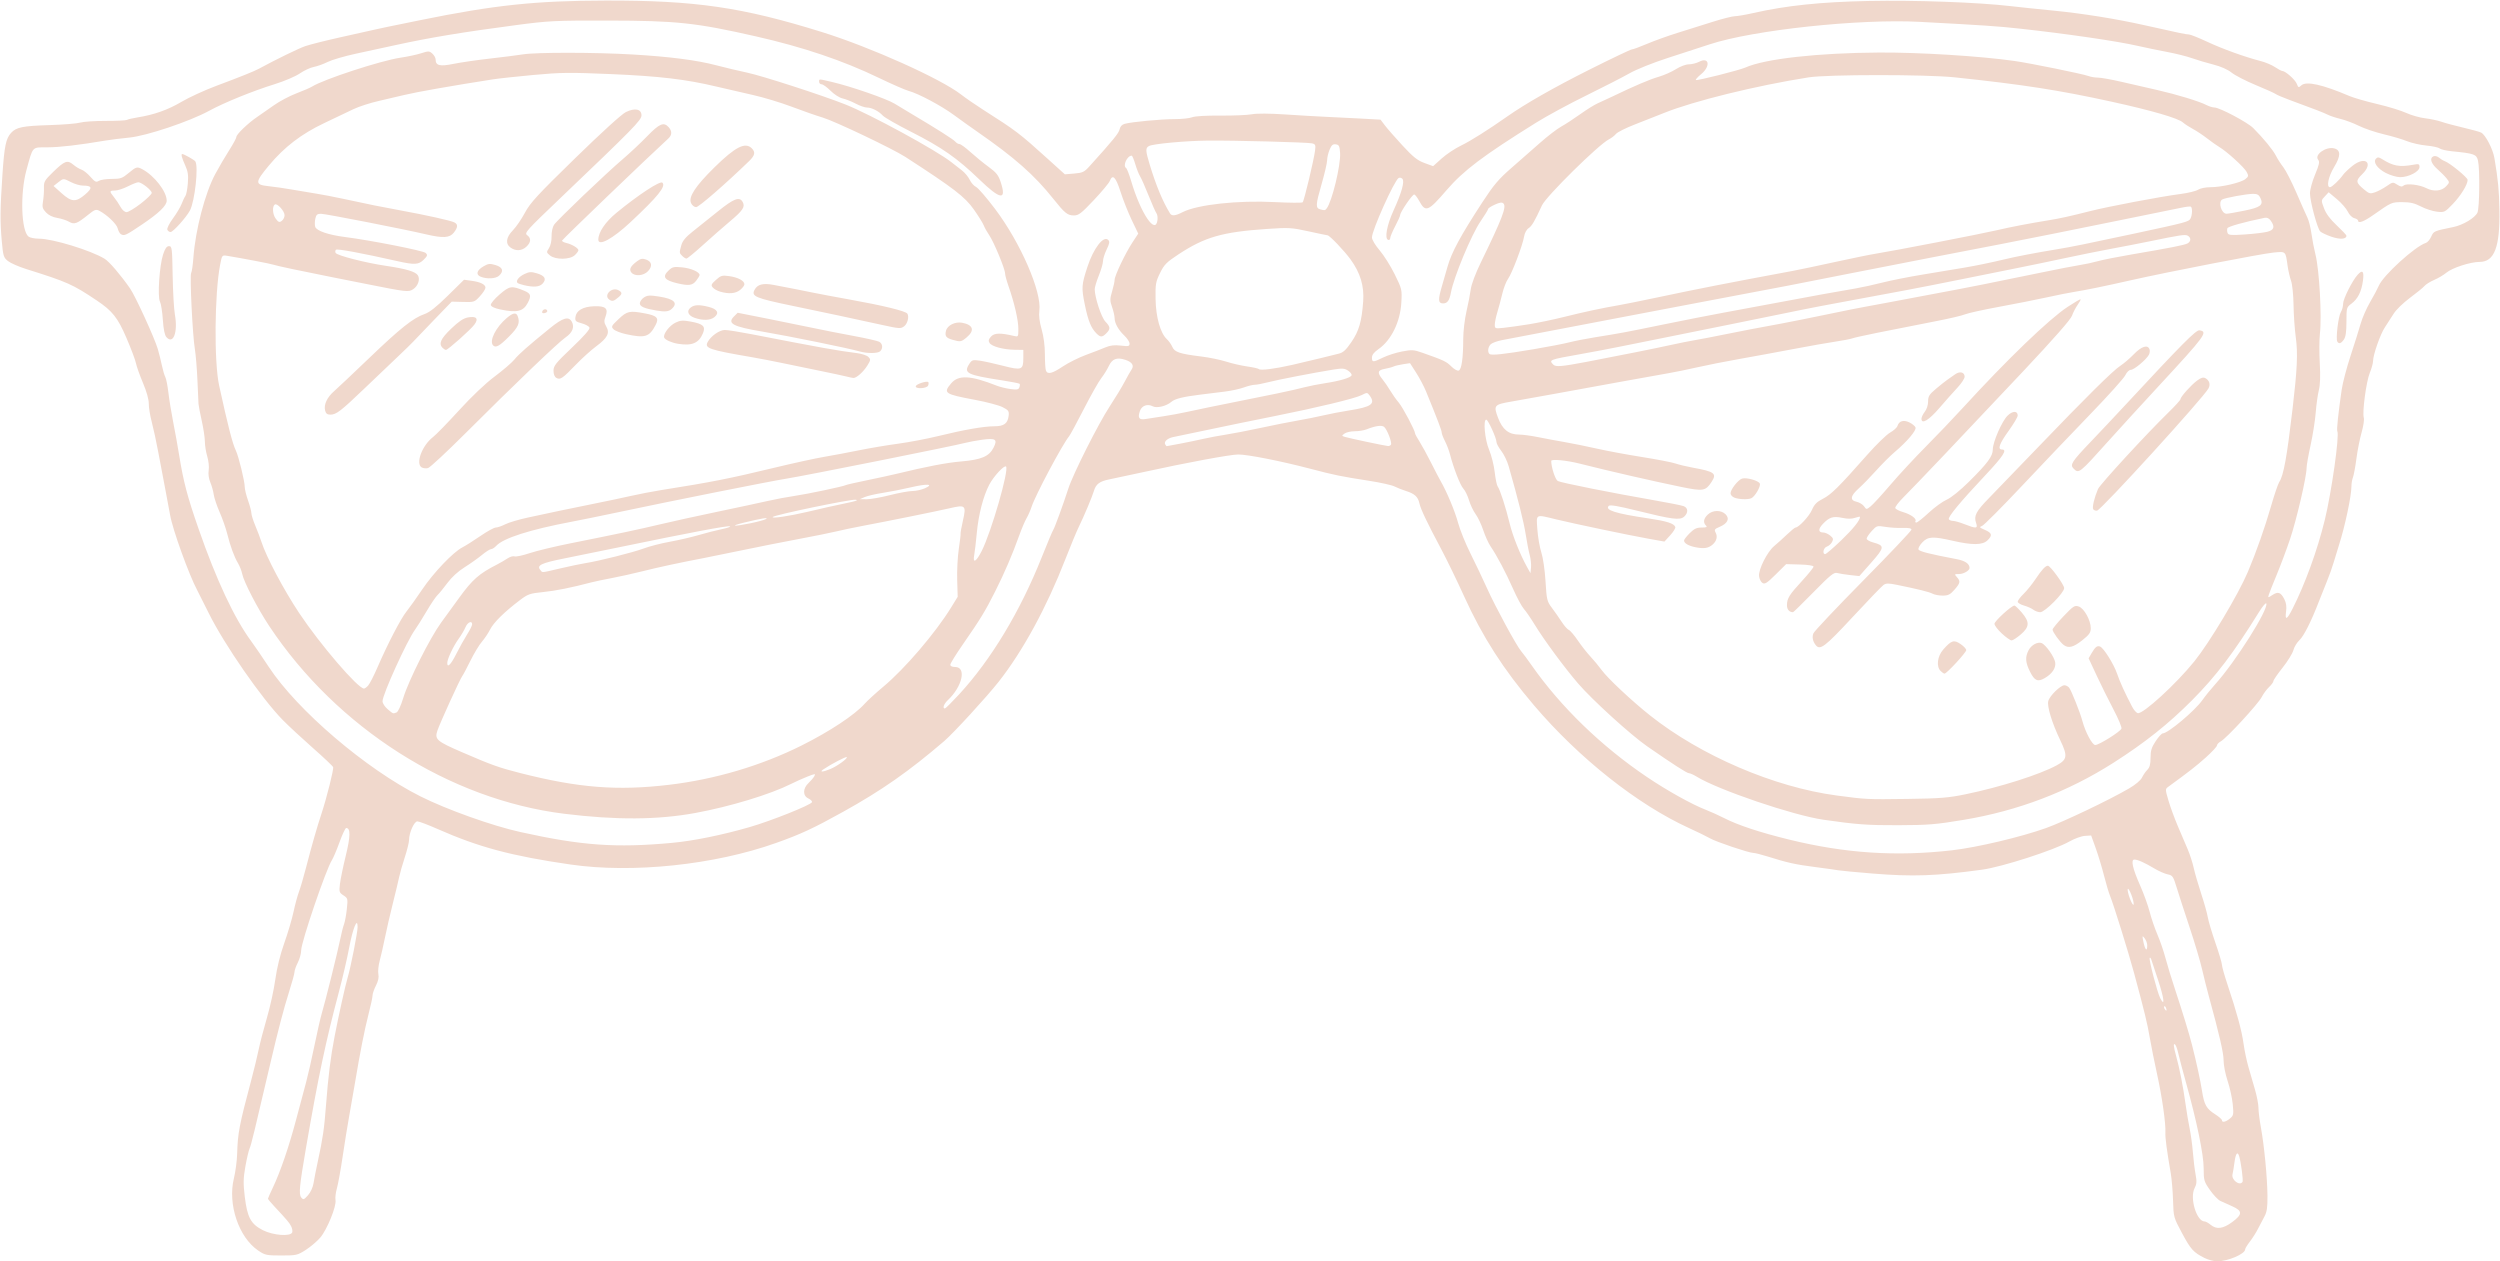 <?xml version="1.0" encoding="UTF-8" standalone="no"?><svg xmlns="http://www.w3.org/2000/svg" xmlns:xlink="http://www.w3.org/1999/xlink" fill="#f0d8cc" height="459.6" preserveAspectRatio="xMidYMid meet" version="1" viewBox="-0.2 -0.2 911.0 459.6" width="911" zoomAndPan="magnify"><g id="change1_1"><path d="m803.12 458.2c-4.042-2.035-4.998-3.092-8.199-9.065-3.055-5.699-3.082-5.798-3.265-11.907-0.102-3.388-0.483-7.88-0.847-9.982-1.42-8.198-2.05-12.971-1.942-14.71 0.196-3.163-1.202-13.035-2.999-21.173-0.955-4.325-2.168-10.376-2.694-13.447-0.921-5.366-1.785-8.925-5.698-23.455-2.033-7.549-7.5-25.127-8.773-28.205-0.465-1.124-1.455-4.449-2.2-7.391s-2.105-7.433-3.021-9.982l-1.665-4.634-2.274 0.143c-1.251 0.079-3.793 1.001-5.649 2.049-5.626 3.175-24.528 9.275-31.837 10.274-16.851 2.303-25.236 2.597-39.927 1.4-5.989-0.488-11.57-1.017-12.401-1.175s-4.714-0.7-8.628-1.205c-7.112-0.917-9.996-1.562-17.385-3.887-2.163-0.68-4.412-1.239-4.999-1.242-1.622-0.007-13.658-4.063-15.8-5.324-1.038-0.611-4.473-2.291-7.634-3.734-18.76-8.562-40.07-25.431-56.484-44.711-11.185-13.139-18.757-24.947-25.456-39.7-2.568-5.656-6.335-13.415-8.371-17.241-5.255-9.88-7.469-14.537-7.948-16.725-0.513-2.341-1.744-3.463-4.885-4.453-1.331-0.419-3.211-1.163-4.177-1.653s-5.05-1.405-9.074-2.033c-10.814-1.689-12.566-2.048-21.836-4.477-10.571-2.77-22.575-5.141-26.034-5.141-2.818 0-18.879 2.977-34.158 6.332-5.157 1.132-10.912 2.362-12.788 2.732-3.569 0.705-4.922 1.719-5.659 4.245-0.601 2.058-3.651 9.31-5.471 13.006-0.819 1.664-3.024 6.972-4.901 11.797-6.855 17.625-15.545 33.584-24.375 44.766-4.436 5.618-16.42 18.67-19.812 21.58-12.818 10.993-22.764 17.951-36.793 25.74-10.903 6.053-15.484 8.179-24.566 11.403-22.485 7.982-52.21 11.09-74.777 7.819-21.552-3.124-33.359-6.279-48.494-12.956-3.453-1.524-6.751-2.77-7.329-2.77-1.171 0-3.029 4.139-3.029 6.749 0 0.861-0.701 3.711-1.557 6.332s-1.78 5.854-2.051 7.185-1.315 5.686-2.318 9.679-2.288 9.573-2.856 12.401-1.426 6.599-1.907 8.379-0.705 4.004-0.499 4.942c0.25 1.138-0.04 2.518-0.873 4.149-0.686 1.345-1.247 2.97-1.247 3.612s-0.658 3.716-1.463 6.83c-1.429 5.531-3.113 14.066-4.936 25.02-0.498 2.994-1.424 8.303-2.057 11.797s-1.735 10.299-2.448 15.124-1.654 10.018-2.09 11.54-0.663 3.447-0.505 4.277c0.416 2.179-3.068 10.753-5.546 13.648-1.154 1.348-3.528 3.369-5.276 4.49-3.039 1.95-3.428 2.039-8.938 2.039-5.404 1.1e-4 -5.926-0.112-8.432-1.815-7.085-4.815-11.139-16.869-8.835-26.271 0.58-2.366 1.114-6.406 1.188-8.979 0.216-7.556 0.768-10.442 5.12-26.758 1.02-3.826 2.241-8.863 2.713-11.192s1.817-7.501 2.991-11.494 2.555-10.296 3.071-14.007c0.599-4.307 1.784-9.12 3.276-13.309 1.286-3.609 2.805-8.739 3.375-11.401s1.454-5.928 1.965-7.259 1.703-5.414 2.65-9.074c2.043-7.897 3.9-14.377 5.545-19.358 1.929-5.837 4.545-16.273 4.273-17.039-0.138-0.388-3.429-3.503-7.314-6.922s-8.837-8.014-11.005-10.211c-7.629-7.731-21.333-27.504-27.001-38.958-1.83-3.699-3.715-7.447-4.189-8.33-3.022-5.631-9.024-22.267-9.896-27.432-0.281-1.664-1.095-6.019-1.808-9.679s-1.849-9.649-2.523-13.309-1.733-8.56-2.352-10.889-1.11-5.344-1.091-6.7c0.021-1.531-0.781-4.397-2.117-7.562-1.183-2.803-2.337-6.05-2.564-7.214s-1.794-5.324-3.482-9.242c-3.167-7.353-5.098-9.787-10.794-13.603-8.803-5.899-10.675-6.732-25.723-11.454-2.709-0.85-5.699-2.163-6.645-2.917-1.595-1.272-1.758-1.804-2.252-7.334-0.645-7.221-0.602-11.495 0.244-24.112 0.701-10.462 1.263-13.18 3.156-15.257 1.877-2.06 4.214-2.532 14.053-2.834 4.991-0.154 10.002-0.563 11.136-0.909s5.29-0.623 9.235-0.615 7.456-0.16 7.803-0.374 2.044-0.614 3.772-0.889c6.069-0.965 11.096-2.742 16.078-5.68 2.766-1.631 8.473-4.254 12.683-5.828 8.825-3.3 13.796-5.296 15.518-6.231 6.274-3.407 14.475-7.404 16.939-8.256 1.664-0.575 7.516-2.045 13.006-3.267s11.071-2.47 12.401-2.773c2.27-0.518 4.111-0.9 16.334-3.39 27.188-5.541 42.099-7.119 67.754-7.172 32.602-0.067 49.706 2.425 78.735 11.471 17.756 5.533 43.287 16.993 50.724 22.767 1.664 1.292 5.203 3.737 7.864 5.433 12.287 7.832 13.309 8.608 23.683 17.982l6.275 5.67 3.418-0.283c3.055-0.253 3.648-0.538 5.589-2.684 8.569-9.476 10.677-12.064 10.947-13.439 0.197-1.007 0.842-1.712 1.815-1.986 2.526-0.711 13.326-1.731 18.257-1.725 2.557 0.003 5.415-0.301 6.352-0.676 1.019-0.408 5.139-0.652 10.256-0.608 4.704 0.041 9.876-0.176 11.494-0.481 1.837-0.347 6.461-0.32 12.318 0.072 5.157 0.345 11.555 0.719 14.216 0.831s8.333 0.396 12.602 0.63l7.763 0.426 1.614 2.122c0.888 1.167 3.774 4.46 6.413 7.316 3.855 4.172 5.422 5.422 7.967 6.353l3.168 1.159 3.14-2.823c1.727-1.553 4.901-3.663 7.053-4.69 3.343-1.596 9.829-5.682 16.825-10.601 6.558-4.611 17.078-10.606 29.866-17.021 8.125-4.076 15.118-7.411 15.539-7.411s2.9-0.908 5.509-2.017 7.6-2.908 11.094-3.998 9.273-2.904 12.844-4.033 7.217-2.052 8.104-2.052 3.954-0.531 6.817-1.18c11.918-2.702 24.429-4.01 41.805-4.371 16.951-0.352 40.078 0.491 52.026 1.897 2.828 0.333 9.634 1.044 15.124 1.581 10.863 1.062 23.138 3.027 33.575 5.373 12.55 2.821 15.125 3.358 16.101 3.356 0.538-8.8e-4 3.532 1.194 6.654 2.655 5.628 2.634 13.767 5.567 19.591 7.06 1.664 0.427 3.973 1.409 5.131 2.184s2.358 1.408 2.665 1.408c1.114 0 4.694 3.181 5.263 4.676 0.542 1.426 0.658 1.465 1.66 0.558 1.797-1.627 7.667-0.317 17.646 3.936 1.497 0.638 5.995 1.929 9.994 2.869s8.764 2.399 10.587 3.243 4.913 1.722 6.866 1.951 4.642 0.801 5.974 1.271 4.906 1.432 7.942 2.139 5.971 1.519 6.522 1.806c1.588 0.827 4.274 6.005 4.829 9.312 1.339 7.977 1.701 11.728 1.82 18.878 0.226 13.535-1.838 18.931-7.238 18.931-3.35 0-9.993 2.16-12.103 3.936-0.97 0.817-2.96 1.997-4.422 2.624s-3.058 1.621-3.546 2.209-2.863 2.53-5.276 4.315c-2.456 1.816-5.085 4.378-5.973 5.818-0.872 1.415-2.293 3.621-3.158 4.902-1.673 2.478-4.328 10.048-4.341 12.381-0.004 0.77-0.533 2.676-1.176 4.235-1.294 3.142-2.805 14.412-2.191 16.346 0.215 0.679-0.14 3.089-0.791 5.355s-1.504 6.571-1.896 9.566-0.962 6.07-1.266 6.834-0.552 2.245-0.552 3.291c0 3.475-2.349 14.556-4.523 21.332-0.533 1.664-1.41 4.522-1.947 6.352s-1.601 4.824-2.362 6.654-2.117 5.233-3.011 7.562c-2.792 7.27-5.504 12.646-7.152 14.177-0.872 0.81-1.848 2.443-2.168 3.63s-2.087 4.043-3.925 6.348-3.343 4.504-3.343 4.885-0.707 1.354-1.571 2.161-2.073 2.446-2.687 3.642c-1.298 2.531-12.801 15.002-14.891 16.144-0.781 0.426-1.419 1.107-1.42 1.512s-1.823 2.37-4.051 4.367c-3.449 3.09-6.099 5.16-13.716 10.71-1.102 0.803-1.1 0.931 0.105 5.039 0.68 2.318 2.225 6.529 3.435 9.357s2.835 6.639 3.612 8.469 1.739 4.824 2.138 6.654 1.622 6.05 2.718 9.377 2.182 7.194 2.413 8.593 1.485 5.619 2.788 9.377 2.37 7.35 2.371 7.981 0.922 3.898 2.045 7.259c3.367 10.076 5.178 16.746 5.831 21.48 0.34 2.464 1.137 6.275 1.771 8.469s1.718 5.937 2.409 8.318 1.256 5.354 1.256 6.607 0.402 4.478 0.892 7.165c1.212 6.641 2.327 18.245 2.386 24.85 0.038 4.268-0.199 5.902-1.1 7.562-0.632 1.165-1.701 3.206-2.377 4.537s-1.996 3.412-2.935 4.624-1.707 2.463-1.707 2.78c0 1.711-6.254 4.393-10.241 4.392-1.188-2.4e-4 -3.25-0.549-4.581-1.219zm-696.84-9.32c0.182-0.473-0.003-1.494-0.41-2.269-0.708-1.348-1.348-2.101-6.256-7.367-1.194-1.281-2.171-2.467-2.171-2.636s0.797-1.979 1.772-4.023c2.737-5.741 5.88-14.925 8.518-24.889 1.321-4.991 2.956-11.116 3.632-13.611s2.036-8.484 3.022-13.309 2.198-10.133 2.694-11.797c1.297-4.35 5.756-22.291 6.69-26.92 0.436-2.163 1.061-4.626 1.389-5.474s0.785-3.318 1.018-5.488c0.41-3.831 0.375-3.977-1.225-5.025-1.539-1.008-1.623-1.284-1.277-4.192 0.204-1.712 1.165-6.361 2.136-10.331 1.71-6.99 1.751-10.022 0.137-10.022-0.309 0-1.401 2.318-2.426 5.151s-2.262 5.759-2.75 6.503c-2.129 3.25-11.23 29.932-11.23 32.925 0 1.128-0.544 3.118-1.21 4.422s-1.215 2.859-1.221 3.454-0.923 3.941-2.037 7.435c-1.837 5.76-4.039 14.169-6.73 25.71-5.824 24.972-7.009 29.841-7.571 31.099-0.358 0.801-1.063 3.796-1.567 6.654-0.76 4.308-0.796 6.192-0.215 11.005 0.913 7.557 2.22 9.974 6.594 12.19 3.773 1.911 10.088 2.386 10.695 0.803zm706.89-3.728c3.837-2.817 3.855-4.104 0.081-5.77-1.58-0.698-3.549-1.587-4.376-1.976s-2.527-2.175-3.781-3.969c-2.152-3.08-2.279-3.519-2.279-7.887 0-4.991-2.501-17.137-6.417-31.163-1.208-4.325-2.464-9.089-2.793-10.587s-0.841-2.981-1.138-3.297c-0.788-0.837-0.678 0.586 0.322 4.151 1.191 4.246 2.549 11.174 3.391 17.294 0.389 2.828 1.073 6.912 1.52 9.074s0.984 6.11 1.193 8.772 0.648 6.252 0.976 7.978c0.482 2.535 0.412 3.494-0.36 4.987-1.85 3.577 0.722 12.14 3.647 12.14 0.404 0 1.378 0.535 2.163 1.19 2.163 1.802 4.498 1.522 7.85-0.939zm-699.11-14.254c0.225-1.448 0.913-4.947 1.528-7.775 1.841-8.463 2.358-12 3.009-20.568 0.801-10.553 1.68-17.599 3.131-25.105 1.478-7.647 3.936-18.712 4.769-21.476 1.104-3.659 3.614-16.415 3.614-18.366 0-3.831-1.751 0.466-3.082 7.564-0.709 3.778-2.374 10.953-3.7 15.944-4.877 18.352-7.52 30.883-12.06 57.168-2.334 13.518-2.643 16.741-1.711 17.864 0.777 0.936 0.975 0.872 2.469-0.8 0.963-1.077 1.791-2.89 2.033-4.45zm702.92-0.426c0.307-0.497-0.562-7.145-1.219-9.315-0.591-1.952-1.289-1.085-1.707 2.117-0.228 1.747-0.555 3.749-0.727 4.45-0.497 2.026 2.64 4.385 3.652 2.747zm-4.584-23.083c1.31-1.092 1.382-1.468 1.006-5.273-0.223-2.254-1.062-6.049-1.865-8.434s-1.459-5.727-1.459-7.427c0-2.754-1.524-9.38-5.434-23.626-0.685-2.495-1.774-6.851-2.421-9.679s-2.672-9.634-4.502-15.124-3.949-12.017-4.71-14.505c-1.282-4.192-1.524-4.551-3.3-4.904-1.054-0.21-3.232-1.168-4.84-2.129-3.586-2.144-6.095-3.265-7.306-3.265-1.381 0-0.654 3.253 2.123 9.507 1.298 2.923 2.849 7.219 3.446 9.549s1.875 6.066 2.839 8.304 2.272 6.049 2.906 8.469 2.239 7.667 3.564 11.66c2.566 7.728 5.091 15.992 6.101 19.963 1.658 6.523 3.091 13.113 3.684 16.939 0.772 4.984 1.599 6.433 4.839 8.479 1.323 0.835 2.405 1.787 2.405 2.115 0 0.952 1.392 0.657 2.923-0.619zm-23.283-40.249c-0.197-0.513-0.488-0.804-0.647-0.645s-0.109 0.579 0.11 0.933c0.596 0.965 0.945 0.778 0.536-0.288zm-2.946-10.315-2.46-7.44c-0.152-0.464-0.401-0.718-0.553-0.565-0.429 0.429 2.757 12.674 3.83 14.717 1.833 3.494 1.41 0.012-0.816-6.712zm-3.917-12.531c0-0.768-0.421-1.925-0.936-2.571-0.879-1.102-0.911-1.045-0.534 0.943 0.618 3.254 1.47 4.197 1.47 1.628zm-5.786-18.45c-0.592-1.551-1.189-2.484-1.325-2.073s0.236 2.015 0.828 3.565 1.189 2.484 1.325 2.073-0.236-2.015-0.828-3.565zm-65.296-16.204c9.075-1.039 24.98-4.802 34.18-8.087 6.409-2.288 22.986-10.193 30.247-14.424 2.358-1.374 4.26-2.971 4.752-3.991 0.451-0.935 1.335-2.216 1.966-2.846 0.838-0.838 1.147-2.013 1.147-4.37 0-2.591 0.367-3.778 1.872-6.05 1.03-1.554 2.187-2.826 2.573-2.826 1.885 0 11.694-8.232 14.418-12.099 1.055-1.497 3.163-4.102 4.685-5.788 7.35-8.142 19.415-27.208 18.637-29.452-0.144-0.415-1.323 0.958-2.621 3.05-9.265 14.941-15.7 23.421-24.44 32.21-8.61 8.658-17.242 15.523-28.681 22.811-16.54 10.537-34.725 17.467-54.499 20.767-10.183 1.7-12.909 1.923-23.896 1.961-11.162 0.038-15.214-0.259-27.223-1.993-11.095-1.602-38.456-10.904-46.259-15.726-1.088-0.672-2.324-1.222-2.747-1.222-0.747 0-5.715-3.194-15.222-9.788-6.042-4.19-20.069-16.947-25.202-22.92-5.015-5.835-12.393-15.836-15.813-21.435-1.423-2.329-3.201-4.915-3.951-5.747s-2.51-4.099-3.909-7.259c-2.654-5.995-5.864-12.056-8.231-15.545-0.763-1.125-1.959-3.763-2.658-5.862s-1.951-4.74-2.783-5.867-1.913-3.398-2.402-5.045-1.426-3.566-2.082-4.264c-1.129-1.201-3.586-7.54-4.893-12.623-0.329-1.277-1.135-3.376-1.792-4.664s-1.195-2.714-1.195-3.169c0-0.741-1.553-4.813-5.702-14.95-0.749-1.83-2.368-4.894-3.598-6.809l-2.236-3.482-2.55 0.389c-1.403 0.214-2.958 0.588-3.457 0.832s-1.928 0.627-3.176 0.852c-2.641 0.477-2.846 1.371-0.868 3.787 0.77 0.941 2.045 2.799 2.833 4.13s2.187 3.3 3.109 4.375c1.477 1.723 5.966 10.209 5.966 11.278 0 0.221 0.73 1.554 1.623 2.961s2.786 4.873 4.208 7.701 2.982 5.823 3.466 6.654c2.242 3.854 5.232 11.012 6.372 15.254 0.69 2.567 2.728 7.603 4.53 11.192s4.497 9.249 5.99 12.58c3.011 6.716 10.81 21.096 12.465 22.982 0.584 0.665 2.3 2.979 3.813 5.142 10.613 15.168 25.402 29.49 42.031 40.703 7.359 4.962 16.316 9.957 21.368 11.917 1.83 0.71 4.824 2.061 6.654 3.002 5.062 2.604 13.054 5.251 23.828 7.892 20.444 5.011 38.928 6.22 59.353 3.882zm-466.42-2.708c7.723-0.71 18.204-2.844 28.238-5.747 7.89-2.283 22.363-8.073 22.696-9.079 0.118-0.359-0.472-0.965-1.313-1.348-2.087-0.951-2.067-3.636 0.04-5.607 0.862-0.807 1.825-1.943 2.138-2.525 0.523-0.97 0.315-0.957-2.487 0.147-1.682 0.663-4.346 1.854-5.919 2.647-7.6 3.83-22.253 8.286-34.924 10.62-13.767 2.537-28.877 2.631-47.791 0.297-41.82-5.16-82.846-31.26-107.52-68.4-4.176-6.287-9.242-16.049-9.842-18.965-0.239-1.165-0.929-2.934-1.533-3.932-1.377-2.277-2.822-6.221-3.96-10.81-0.484-1.953-1.714-5.45-2.733-7.771s-1.988-5.215-2.153-6.431-0.725-3.222-1.245-4.458c-0.586-1.393-0.812-3.068-0.595-4.405 0.195-1.2-0.034-3.425-0.516-5.012-0.476-1.57-0.869-4-0.873-5.402s-0.512-4.804-1.13-7.562-1.155-5.559-1.194-6.224-0.218-4.613-0.399-8.772-0.599-9.195-0.93-11.192c-0.844-5.092-1.904-26.873-1.349-27.727 0.252-0.388 0.617-2.884 0.81-5.545 0.74-10.161 4.257-23.607 7.991-30.55 1.342-2.495 3.621-6.383 5.064-8.639s2.624-4.446 2.624-4.865c0-0.935 4.281-5.045 7.562-7.26 1.331-0.898 4.082-2.816 6.114-4.262s5.707-3.393 8.167-4.327 5.018-2.04 5.683-2.457c4.274-2.683 25.167-9.511 32.298-10.555 2.532-0.371 5.909-1.094 7.503-1.608 2.694-0.867 2.983-0.858 4.083 0.138 0.651 0.589 1.184 1.54 1.184 2.113 0 2.258 1.521 2.635 6.516 1.615 2.571-0.525 8.487-1.386 13.145-1.914s10.134-1.225 12.169-1.55c4.885-0.78 26.215-0.759 39.857 0.039 13.664 0.8 23.512 2.074 30.701 3.972 3.078 0.813 8.099 2.007 11.157 2.654 5.459 1.154 27.101 8.162 35.72 11.565 9.057 3.577 33.27 16.762 38.702 21.075 1.069 0.849 2.794 2.196 3.833 2.994s2.312 2.337 2.829 3.42 1.551 2.248 2.3 2.589 3.886 3.974 6.973 8.074c9.279 12.325 17.039 30.191 16.097 37.063-0.238 1.737 0.04 3.999 0.831 6.765 0.745 2.605 1.188 5.999 1.188 9.098 0 2.719 0.165 5.374 0.367 5.9 0.588 1.532 2.264 1.127 6.193-1.496 2.02-1.349 5.794-3.233 8.387-4.187s5.798-2.194 7.123-2.756c1.753-0.743 3.277-0.919 5.596-0.647 2.817 0.331 3.187 0.247 3.187-0.727 0-0.606-0.841-1.902-1.869-2.879-2.231-2.121-3.572-4.529-3.584-6.435-0.005-0.765-0.418-2.567-0.919-4.003-0.811-2.328-0.81-2.948 0.009-5.706 0.505-1.701 0.919-3.596 0.919-4.211 0-1.506 3.907-9.704 6.505-13.65l2.101-3.19-2.383-4.977c-1.311-2.737-3.143-7.359-4.072-10.27-1.731-5.425-2.89-6.589-3.916-3.932-0.289 0.749-2.901 3.879-5.804 6.957-4.566 4.841-5.545 5.596-7.257 5.596-2.334 0-3.337-0.808-7.511-6.05-6.91-8.678-14.112-15.034-27.761-24.5-2.399-1.664-6.196-4.378-8.438-6.033-4.542-3.352-12.975-7.845-16.511-8.797-1.27-0.342-6.205-2.501-10.968-4.797-13.047-6.291-27.527-11.176-44.654-15.064-22.03-5.001-28.874-5.73-54.143-5.772-19.127-0.032-21.453 0.083-33.191 1.638-19.859 2.63-31.266 4.52-43.94 7.278l-14.519 3.151c-4.159 0.9-8.802 2.259-10.318 3.019s-3.78 1.575-5.032 1.81-3.551 1.304-5.109 2.375c-1.577 1.085-5.648 2.82-9.184 3.916-7.913 2.451-18.331 6.686-23.895 9.714-7.156 3.894-22.727 9.116-29.038 9.738-2.994 0.295-6.942 0.789-8.772 1.097-9.752 1.643-16.553 2.437-21.035 2.454-5.802 0.022-5.25-0.574-7.686 8.305-2.342 8.537-1.914 22.134 0.764 24.231 0.531 0.416 2.255 0.756 3.831 0.756 4.947 0 18.842 4.252 23.862 7.302 1.709 1.038 5.728 5.715 9.297 10.817 1.914 2.736 8.999 18.211 10.122 22.11 0.479 1.664 1.153 4.38 1.497 6.036s0.895 3.514 1.224 4.129 0.841 3.207 1.138 5.761 1.082 7.365 1.744 10.692 1.643 8.772 2.18 12.099c1.566 9.705 2.971 15.022 7.112 26.92 6.451 18.537 12.994 32.49 19.149 40.834 1.227 1.664 4.084 5.846 6.349 9.294 10.433 15.885 35.501 37.29 55.308 47.228 9.631 4.832 26.161 10.73 36.445 13.004 22.392 4.951 34.708 5.827 55.288 3.934zm-184.32-184.29c-0.622-0.714-1.061-2.872-1.293-6.357-0.194-2.902-0.665-5.862-1.049-6.578-0.942-1.76-0.18-13.188 1.146-17.186 0.733-2.212 1.31-3.023 2.149-3.023 1.076 0 1.158 0.665 1.331 10.721 0.102 5.897 0.469 12.294 0.816 14.216 1.158 6.41-0.604 11.073-3.1 8.206zm338.91-1.351c-1.965-1.965-3.027-4.593-4.229-10.462-1.27-6.197-1.2-7.205 0.943-13.768 2.229-6.827 5.873-11.538 7.593-9.817 0.586 0.586 0.463 1.317-0.588 3.481-0.732 1.506-1.331 3.417-1.331 4.247s-0.681 3.183-1.512 5.23-1.508 4.287-1.502 4.979c0.025 3.029 2.402 10.257 3.881 11.801 1.87 1.952 1.93 2.691 0.343 4.277-1.51 1.51-2.114 1.515-3.598 0.032zm-355.54-36.193c-0.39-0.248-0.897-1.204-1.128-2.125-0.4-1.595-3.921-4.937-6.74-6.398-1.132-0.587-1.684-0.387-3.932 1.427-4.159 3.354-5.128 3.713-7.033 2.603-0.897-0.523-2.83-1.148-4.295-1.39-1.707-0.282-3.195-1.012-4.142-2.035-1.258-1.357-1.417-1.955-1.061-4.015 0.23-1.331 0.384-3.534 0.344-4.896-0.067-2.248 0.235-2.776 3.281-5.737 4.291-4.17 5.256-4.527 7.402-2.733 0.924 0.772 2.276 1.591 3.004 1.818s2.189 1.4 3.247 2.604c1.646 1.875 2.085 2.088 3.054 1.483 0.622-0.389 2.742-0.706 4.712-0.706 3.206 0 3.846-0.221 6.115-2.117 2.801-2.34 3.121-2.43 5.031-1.414 4.394 2.338 8.883 8.131 8.883 11.463 0 1.794-2.812 4.513-8.954 8.653-6.031 4.067-6.55 4.301-7.786 3.515zm7.283-11.097c2.207-1.703 4.012-3.459 4.012-3.901 0-0.962-3.69-3.892-4.897-3.888-0.468 0.001-2.189 0.682-3.826 1.512s-3.747 1.51-4.688 1.51c-2.067 0-2.104 0.251-0.351 2.408 0.749 0.921 1.825 2.526 2.392 3.566 0.6 1.101 1.514 1.891 2.189 1.891 0.637 0 2.964-1.394 5.17-3.097zm-20.249-3.342c2.798-2.395 2.578-3.214-0.868-3.231-1.011-0.005-2.906-0.554-4.211-1.219-2.921-1.489-2.807-1.491-4.803 0.079l-1.639 1.289 2.918 2.616c3.658 3.279 5.217 3.364 8.603 0.466zm29.939 12.83c-0.183-0.477 0.735-2.315 2.041-4.083s2.735-4.168 3.176-5.333 1.06-2.455 1.375-2.868 0.71-2.466 0.879-4.562c0.245-3.05 0.05-4.375-0.977-6.627-1.19-2.613-1.578-4.092-1.073-4.092 0.615 0 4.392 2.117 4.772 2.675 1.226 1.8-0.161 14.519-1.953 17.902-1.315 2.483-6.138 7.855-7.053 7.855-0.469 0-1.003-0.391-1.186-0.868zm295.84-18.347c-7.972-7.7-13.691-11.691-24.833-17.331-5.029-2.546-9.654-5.192-10.278-5.881-1.484-1.64-4.053-2.944-5.8-2.944-0.768 0-2.619-0.647-4.113-1.438s-3.63-1.635-4.745-1.876c-1.136-0.246-3.064-1.475-4.386-2.797-1.297-1.297-2.767-2.358-3.266-2.358s-0.907-0.408-0.907-0.907c0-1.105-0.335-1.108 4.624 0.042 6.891 1.598 19.957 6.124 22.89 7.929 1.526 0.939 4.384 2.661 6.35 3.825 8.951 5.302 15.097 9.204 15.766 10.011 0.401 0.483 1.082 0.878 1.514 0.878s2.236 1.313 4.009 2.918 4.752 4.036 6.62 5.402c2.831 2.071 3.566 3.006 4.422 5.625 2.197 6.717-0.109 6.396-7.866-1.097zm359.43 224.09c12.656-2.608 27.005-7.165 33.229-10.555 3.853-2.098 4.04-3.388 1.316-9.073-3.037-6.336-4.891-12.374-4.4-14.328 0.475-1.892 4.425-5.763 5.884-5.768 0.541-0.002 1.313 0.393 1.714 0.876 0.782 0.943 4.046 9.133 4.832 12.127 1.059 4.034 3.591 8.772 4.688 8.772 1.365 0 9.111-4.844 9.556-5.976 0.18-0.459-1.125-3.59-2.9-6.957-1.775-3.367-4.542-8.946-6.148-12.397l-2.92-6.274 1.1-1.893c1.299-2.235 2.015-2.794 3.063-2.392 1.315 0.505 5.003 6.381 6.199 9.878 1.061 3.103 2.851 7.033 5.51 12.097 0.611 1.165 1.531 2.202 2.044 2.305 1.925 0.388 13.979-10.654 20.614-18.884 5.567-6.906 16.032-24.404 19.507-32.616 3.021-7.138 6.213-16.189 8.395-23.796 1.206-4.207 2.57-8.224 3.03-8.927 1.583-2.417 2.778-8.984 4.851-26.671 1.71-14.592 1.966-20.234 1.18-26.013-0.408-2.994-0.779-8.338-0.826-11.874-0.048-3.63-0.442-7.45-0.906-8.772-0.451-1.288-1.011-3.703-1.244-5.367-0.775-5.545-0.574-5.352-5.134-4.928-4.252 0.395-38.367 7.016-51.783 10.05-9.867 2.231-16.595 3.614-20.871 4.289-1.83 0.289-6.322 1.186-9.982 1.994s-11.418 2.346-17.241 3.417-11.448 2.311-12.501 2.754-5.545 1.51-9.982 2.371c-18.879 3.664-29.878 5.92-31.066 6.372-0.699 0.266-3.432 0.799-6.074 1.185s-9.568 1.609-15.391 2.718-14.67 2.736-19.661 3.617-11.933 2.252-15.426 3.048-8.121 1.747-10.284 2.113-9.921 1.758-17.241 3.093l-24.5 4.467c-6.155 1.122-13.176 2.381-15.601 2.796-6.466 1.108-6.695 1.378-5.001 5.91 1.606 4.294 3.907 6.137 7.666 6.138 1.292 3.9e-4 4.39 0.415 6.886 0.922s6.851 1.32 9.679 1.806 8.137 1.563 11.797 2.391 11.093 2.21 16.518 3.071 10.869 1.917 12.099 2.346 4.141 1.125 6.47 1.547c7.812 1.413 8.709 2.107 6.696 5.179-2.171 3.313-3.053 3.461-10.981 1.834-10.306-2.114-26.47-5.826-37.154-8.531-4.734-1.199-10.284-1.717-10.284-0.959 0 2.319 1.476 6.828 2.397 7.321 1.176 0.629 20.057 4.4 35.11 7.011 5.157 0.895 9.989 1.857 10.738 2.139 1.672 0.629 1.759 2.414 0.187 3.837-1.514 1.371-4.324 1.013-17.209-2.191-6.784-1.687-9.8-2.201-10.254-1.747-1.53 1.53 2.448 2.79 14.402 4.561 6.744 0.999 9.421 1.857 9.843 3.156 0.129 0.397-0.709 1.753-1.863 3.012l-2.098 2.289-5.654-1.014c-7.428-1.333-27.28-5.49-33.784-7.075-7.718-1.881-7.283-2.117-6.864 3.729 0.197 2.745 0.847 6.488 1.444 8.318 0.617 1.891 1.276 6.425 1.524 10.502 0.413 6.765 0.545 7.318 2.317 9.679 1.034 1.377 2.641 3.675 3.572 5.105s2.101 2.758 2.6 2.949 1.973 1.917 3.275 3.834 3.352 4.53 4.556 5.806 3.095 3.555 4.202 5.063c2.216 3.018 10.947 11.196 17.552 16.44 18.51 14.695 45.228 26.156 68.057 29.194 10.803 1.438 10.964 1.445 25.71 1.244 11.975-0.163 14.931-0.399 21.216-1.694zm23.56-44.547c-1.757-3.468-1.9-5.4-0.586-7.941 0.977-1.89 3.29-3.166 4.734-2.612 1.528 0.586 4.689 5.082 4.971 7.069 0.292 2.054-1.121 4.148-3.869 5.732-2.485 1.433-3.634 0.941-5.25-2.248zm-32.634-0.366c-1.659-1.659-1.21-5.367 0.947-7.823 2.949-3.359 3.89-3.659 6.311-2.01 1.137 0.774 2.069 1.771 2.071 2.216 0.004 0.856-7.118 8.568-7.913 8.568-0.256 0-0.894-0.428-1.417-0.951zm-45.549-9.485c-1.063-1.373-1.351-2.865-0.82-4.24 0.288-0.746 8.445-9.387 18.128-19.202s17.606-18.179 17.608-18.585c0.002-0.504-1.009-0.703-3.172-0.624-1.747 0.063-4.59-0.114-6.319-0.393-3.06-0.494-3.191-0.455-4.991 1.515-1.016 1.113-1.848 2.36-1.848 2.772s1.057 1.034 2.349 1.382c4.289 1.155 4.235 1.792-0.625 7.298l-4.384 4.967-3.358-0.372c-1.847-0.204-3.979-0.544-4.738-0.754-1.168-0.324-2.483 0.742-8.577 6.952-3.959 4.034-7.331 7.335-7.494 7.335-1.349 0-2.21-0.984-2.21-2.524 0-2.488 0.798-3.775 5.541-8.932 2.276-2.475 4.138-4.788 4.137-5.142-3.6e-4 -0.391-1.958-0.697-4.987-0.782l-4.987-0.139-3.793 3.76c-3.17 3.142-3.966 3.652-4.843 3.102-0.577-0.361-1.133-1.492-1.236-2.511-0.244-2.436 3.008-8.88 5.529-10.955 1.054-0.868 3.128-2.737 4.608-4.154s2.9-2.576 3.155-2.576c1.158 0 5.002-4.139 5.995-6.456 0.854-1.992 1.748-2.894 4.006-4.041 2.989-1.518 5.805-4.313 16.139-16.017 3.285-3.721 7.025-7.357 8.312-8.079s2.496-1.811 2.688-2.417c0.582-1.835 2.223-2.329 4.336-1.305 1.042 0.504 2.054 1.334 2.249 1.844 0.401 1.046-3.063 5.137-7.575 8.946-1.577 1.331-4.593 4.341-6.703 6.689s-4.993 5.306-6.407 6.574c-3.078 2.758-3.32 4.322-0.757 4.885 0.998 0.219 2.204 0.956 2.681 1.637 0.867 1.237 0.868 1.237 2.397 0.035 0.841-0.662 4.067-4.176 7.169-7.81s8.897-9.887 12.879-13.895 10.082-10.396 13.556-14.195c16.024-17.523 31.353-32.297 38.179-36.797 2.478-1.633 4.603-2.874 4.723-2.758s-0.367 1.033-1.081 2.036-1.629 2.772-2.032 3.931c-0.481 1.381-6.572 8.317-17.672 20.123-21.402 22.763-39.594 41.913-43.749 46.053-1.77 1.763-3.11 3.528-2.979 3.922s1.415 1.057 2.854 1.473c2.81 0.814 5.029 2.431 4.502 3.283-0.178 0.288-0.029 0.524 0.332 0.524s2.379-1.603 4.486-3.563 5.057-4.106 6.557-4.769c1.637-0.724 4.891-3.35 8.142-6.57 6.749-6.685 8.663-9.273 8.663-11.717 0-2.735 3.359-10.401 5.424-12.38 1.843-1.766 3.65-1.758 3.65 0.017 0 0.54-1.497 3.058-3.327 5.595-3.342 4.635-4.106 6.77-2.42 6.77 2.074 0 0.527 2.379-6.201 9.537-9.058 9.638-13.61 15.138-13.148 15.886 0.2 0.324 0.883 0.589 1.516 0.589s2.533 0.544 4.221 1.21c4.298 1.694 4.919 1.619 4.179-0.503-0.877-2.516 0.018-4.231 4.702-9.005 2.269-2.313 10.243-10.579 17.721-18.37 17.776-18.52 27.508-28.149 30.2-29.88 1.199-0.771 3.394-2.655 4.877-4.187 2.769-2.86 5.033-3.587 5.705-1.834 0.201 0.523 0.108 1.431-0.206 2.018-0.949 1.774-5.403 5.5-6.574 5.5-0.642 0-1.486 0.818-2.037 1.974-0.518 1.085-6.217 7.428-12.665 14.094s-17.693 18.464-24.989 26.216-13.829 14.315-14.519 14.583c-1.134 0.441-1.036 0.581 1.015 1.461 2.622 1.125 2.826 2.037 0.868 3.876-1.794 1.685-5.488 1.716-12.514 0.105-7.32-1.678-9.091-1.588-11.157 0.569-0.937 0.978-1.567 2.135-1.4 2.571 0.276 0.717 3.968 1.658 13.92 3.546 3.082 0.585 4.686 1.685 4.686 3.213 0 0.938-2.162 2.2-3.767 2.2-1.769 0-1.814 0.057-0.864 1.106 1.393 1.539 1.272 2.172-0.876 4.62-1.556 1.772-2.288 2.138-4.274 2.138-1.318 0-2.967-0.305-3.665-0.678-1.226-0.656-5.174-1.64-12.997-3.238-3.085-0.63-3.962-0.624-4.899 0.032-0.628 0.44-5.703 5.713-11.279 11.718-10.164 10.948-11.868 12.234-13.471 10.163zm9.278-38.097c4.408-4.232 6.888-7.319 6.888-8.574 0-0.166-0.809-0.019-1.797 0.325-1.218 0.425-2.711 0.431-4.636 0.021-3.338-0.712-4.747-0.274-7.094 2.204-1.796 1.896-1.722 3.135 0.186 3.135 0.609 0 1.718 0.495 2.465 1.099 1.139 0.922 1.247 1.305 0.673 2.379-0.377 0.704-1.23 1.452-1.895 1.664-1.226 0.389-1.732 2.723-0.591 2.723 0.341 0 2.951-2.239 5.802-4.976zm81.122 38.097c-1.357-1.015-4.06-4.752-4.06-5.613 0-0.379 1.782-2.552 3.96-4.829 3.651-3.816 4.088-4.096 5.596-3.578 1.953 0.67 4.358 5.028 4.358 7.896 0 1.607-0.529 2.359-3.104 4.409-3.212 2.557-5.013 3.015-6.75 1.715zm-22.525-4.16c-1.49-1.373-2.709-2.973-2.709-3.556 0-0.987 6.201-6.652 7.282-6.652 0.269 0 1.462 1.138 2.653 2.529 2.954 3.452 2.873 5.24-0.364 8.011-1.391 1.19-2.894 2.164-3.341 2.164s-2.031-1.124-3.521-2.497zm11.472-8.685c-0.646-0.494-2.195-1.185-3.443-1.536s-2.269-0.983-2.269-1.403 0.964-1.7 2.142-2.841 3.143-3.577 4.366-5.412c2.252-3.377 3.614-4.849 4.488-4.849 0.893 0 5.942 6.947 5.935 8.167-0.01 1.695-7.044 8.772-8.718 8.772-0.73 0-1.856-0.404-2.502-0.898zm-122.98-22.748c-2.707-0.525-4.321-1.46-4.321-2.502 0-0.325 0.926-1.517 2.057-2.648 1.617-1.617 2.548-2.057 4.356-2.057 1.788 0 2.138-0.161 1.573-0.726-1.113-1.113-0.87-2.558 0.674-4.008 1.789-1.681 4.846-1.724 6.478-0.092 1.588 1.588 0.739 3.363-2.194 4.588-1.825 0.763-2.002 1.021-1.43 2.089 0.769 1.438 0.358 3.075-1.094 4.349-1.506 1.322-3.109 1.587-6.099 1.006zm144.78-13.892c-0.431-0.697 0.403-4.215 1.742-7.348 0.713-1.669 17.761-20.205 25.652-27.891 2.412-2.35 4.386-4.52 4.386-4.822 0-0.84 3.888-5.197 6.083-6.816 1.435-1.059 2.23-1.29 3.005-0.876 1.46 0.782 1.919 2.273 1.143 3.722-1.84 3.438-39.029 44.244-40.598 44.546-0.538 0.104-1.173-0.128-1.412-0.515zm-130.8-4.223c-0.749-0.301-1.361-1.007-1.361-1.568 0-1.391 2.752-4.899 4.205-5.36 1.594-0.506 6.061 0.752 6.472 1.822 0.4 1.043-1.861 4.863-3.176 5.368-1.346 0.517-4.542 0.381-6.139-0.261zm123.61-10.61c-1.357-1.357-0.601-2.532 6.232-9.676 3.203-3.349 8.838-9.338 12.523-13.309 20.609-22.209 25.894-27.54 27.127-27.363 3.268 0.47 2.276 1.824-15.002 20.49-6.029 6.513-14.228 15.482-18.221 19.932-10.627 11.844-10.691 11.894-12.66 9.926zm-55.397-18.12c0-0.553 0.544-1.698 1.21-2.543 0.708-0.901 1.21-2.454 1.21-3.748 0-1.89 0.412-2.557 2.844-4.607 1.564-1.318 3.436-2.805 4.159-3.304s1.991-1.39 2.818-1.98c1.758-1.254 3.488-0.818 3.488 0.878 0 0.654-1.196 2.462-2.658 4.019s-4.406 4.872-6.543 7.367c-3.806 4.445-6.527 6.078-6.527 3.918zm-456.43 133.39c16.846-1.995 33.629-6.973 48.396-14.353 10.27-5.133 19.358-11.154 22.954-15.208 1-1.127 4.072-3.932 6.827-6.234 7.797-6.512 18.95-19.553 24.674-28.849l2.377-3.86-0.181-6.187c-0.099-3.403 0.166-8.471 0.59-11.264s0.715-5.287 0.646-5.543 0.314-2.393 0.849-4.747c1.275-5.605 0.981-5.888-4.73-4.557-4.662 1.086-22.26 4.653-31.992 6.483-3.197 0.601-7.416 1.488-9.377 1.971s-8.193 1.744-13.849 2.802-14.64 2.84-19.963 3.96-11.857 2.452-14.519 2.959c-8.746 1.667-16.496 3.336-22.511 4.848-3.257 0.819-8.215 1.918-11.018 2.444s-6.07 1.211-7.259 1.523c-7.516 1.976-13.11 3.102-17.737 3.57-4.847 0.491-5.555 0.737-8.469 2.944-5.637 4.271-9.561 8.132-10.853 10.681-0.694 1.368-2.049 3.391-3.011 4.494s-2.844 4.221-4.181 6.928-2.665 5.207-2.952 5.556c-0.759 0.923-8.188 17.22-9.074 19.905-1.049 3.177-0.292 3.84 8.938 7.835 10.879 4.708 13.44 5.625 21.28 7.621 21.191 5.395 35.303 6.511 54.143 4.279zm58.818-5.752c2.548-1.065 6.441-3.888 5.987-4.342-0.281-0.281-5.69 2.55-8.528 4.464-1.611 1.086-0.186 1.018 2.541-0.122zm-158.08-20.614c0.557-0.214 1.585-2.425 2.461-5.293 1.94-6.355 9.719-21.835 13.783-27.428l6.593-9.074c4.859-6.689 7.226-8.768 13.812-12.13 1.165-0.595 2.864-1.583 3.776-2.196s2.079-0.954 2.591-0.757 2.974-0.328 5.47-1.165 9.224-2.458 14.952-3.602c17.153-3.424 25.151-5.118 32.798-6.949 3.993-0.956 13.248-2.99 20.568-4.52s15.623-3.31 18.451-3.955 7.184-1.466 9.679-1.823c4.629-0.664 18.075-3.501 18.843-3.976 0.233-0.144 3.643-0.923 7.578-1.73s8.787-1.864 10.783-2.349c11.068-2.689 18.195-4.055 23.594-4.521 7.36-0.635 10.202-1.834 11.807-4.98 1.581-3.099 0.822-3.626-4.208-2.925-2.141 0.299-4.864 0.804-6.05 1.123-4.212 1.134-57.925 11.883-65.221 13.052-6.179 0.99-42.079 8.157-61.253 12.228-6.155 1.307-13.778 2.862-16.939 3.457-15.173 2.852-25.011 6.002-27.567 8.826-0.579 0.64-1.401 1.164-1.825 1.164s-1.948 0.97-3.385 2.156-4.289 3.206-6.338 4.488c-2.31 1.446-4.668 3.608-6.206 5.69-1.364 1.847-2.998 3.842-3.63 4.435s-2.427 3.255-3.99 5.917-3.437 5.656-4.166 6.654c-2.958 4.05-11.858 23.633-11.858 26.092 0 0.738 0.826 2.02 1.861 2.892 2.087 1.756 1.931 1.698 3.232 1.199zm205.05-6.633c11.63-12.631 22.188-30.152 30.048-49.865 2.056-5.157 3.944-9.649 4.194-9.982 0.488-0.647 3.597-9.152 5.53-15.124 1.73-5.347 10.954-23.659 15.089-29.955 1.974-3.006 4.408-7.024 5.41-8.929s2.134-3.902 2.517-4.439c1.043-1.462 0.244-2.748-2.208-3.557-3.134-1.034-4.826-0.405-6.074 2.259-0.586 1.251-1.83 3.25-2.764 4.441s-3.779 6.228-6.322 11.192-4.96 9.434-5.371 9.933c-2.458 2.983-12.297 21.473-13.656 25.661-0.423 1.304-1.261 3.209-1.862 4.235s-1.823 3.906-2.716 6.401c-2.44 6.822-5.325 13.534-8.713 20.266-3.598 7.151-5.403 10.111-11.666 19.13-2.579 3.713-4.688 7.122-4.688 7.574 0 0.503 0.679 0.822 1.75 0.822 4.23 0 2.679 7.085-2.646 12.088-1.45 1.362-2.043 3.041-1.07 3.031 0.25-0.003 2.598-2.334 5.219-5.18zm-215.38-3.181c0.551-0.609 2.063-3.553 3.359-6.543 3.772-8.697 8.528-17.851 10.638-20.474 1.073-1.334 3.627-4.916 5.676-7.959 4.111-6.106 11.295-13.642 14.633-15.351 1.183-0.606 4.158-2.484 6.611-4.174s4.967-3.072 5.586-3.072 2.171-0.533 3.447-1.184 5.009-1.759 8.294-2.462l11.418-2.446c2.994-0.642 8.847-1.844 13.006-2.671s10.012-2.062 13.006-2.745 7.895-1.629 10.889-2.104c18.776-2.978 24.96-4.198 41.439-8.18 6.821-1.648 14.988-3.432 18.148-3.965s8.878-1.609 12.704-2.39 10.224-1.861 14.216-2.398 10.562-1.786 14.599-2.775c9.492-2.326 16.688-3.58 20.546-3.581 3.513-9.5e-4 4.876-1.034 5.191-3.933 0.172-1.589-0.105-1.967-2.233-3.043-1.337-0.676-5.828-1.865-9.982-2.644-11.203-2.1-11.736-2.464-8.765-5.995 2.671-3.174 7.014-2.959 16.64 0.825 1.165 0.458 3.407 1.009 4.984 1.224 2.344 0.32 2.937 0.209 3.251-0.61 0.211-0.551 0.245-1.141 0.074-1.311s-2.994-0.724-6.275-1.23c-12.992-2.003-14.253-2.639-12.011-6.06 0.924-1.411 1.254-1.508 3.831-1.129 1.551 0.228 5.376 1.074 8.499 1.88 6.726 1.736 7.327 1.503 7.327-2.852v-2.951l-3.176-0.049c-4.153-0.064-8.342-1.203-9.142-2.487-0.488-0.784-0.361-1.329 0.546-2.331 1.208-1.334 3.424-1.396 8.293-0.23 1.645 0.394 1.664 0.364 1.664-2.6 0-3.137-1.463-9.472-3.588-15.537-0.689-1.965-1.252-4.06-1.252-4.654 0-1.6-4.064-11.408-5.74-13.853-0.798-1.165-1.713-2.798-2.032-3.63s-1.951-3.451-3.625-5.821c-3.261-4.616-7.24-7.669-24.9-19.111-4.564-2.957-25.747-13.049-30.129-14.354-2.266-0.675-7.354-2.454-11.305-3.953s-10.334-3.428-14.181-4.287-9.854-2.244-13.348-3.078c-11.021-2.633-20.773-3.784-38.414-4.534-14.996-0.638-18.222-0.602-28.13 0.315-6.155 0.57-12.825 1.293-14.821 1.607-8.842 1.392-12.018 1.916-20.266 3.343-4.824 0.835-10.269 1.897-12.099 2.358s-5.913 1.42-9.074 2.128-7.38 2.069-9.377 3.024l-10.675 5.089c-8.361 3.979-14.501 8.69-20.144 15.455-5.138 6.161-5.159 7.005-0.185 7.519 2.079 0.215 5.959 0.777 8.62 1.248s6.609 1.131 8.772 1.467 6.654 1.2 9.982 1.921c9.681 2.096 13.474 2.863 20.871 4.217 9.36 1.714 18.216 3.687 19.51 4.346 1.393 0.71 1.337 1.795-0.195 3.742-1.512 1.922-3.896 2.071-10.051 0.628-8.274-1.94-36.699-7.503-38.336-7.503-1.376 0-1.756 0.329-2.079 1.801-0.218 0.991-0.23 2.324-0.027 2.962 0.457 1.439 4.805 2.929 10.775 3.694 9.521 1.22 28.611 4.985 29.461 5.81 0.78 0.758 0.692 1.062-0.718 2.472-1.836 1.836-3.349 1.919-9.548 0.523-13.255-2.986-21.977-4.602-22.424-4.155-0.283 0.283-0.321 0.813-0.086 1.179 0.618 0.959 10.863 3.58 18.296 4.68 7.376 1.091 10.806 2.114 11.654 3.474 0.89 1.426 0.05 3.886-1.723 5.048-1.697 1.112-2.344 1.038-17.514-1.997-3.327-0.666-8.908-1.775-12.401-2.465-10.836-2.14-20.225-4.141-21.173-4.513-0.783-0.307-11.012-2.265-16.693-3.194-1.856-0.304-1.877-0.276-2.557 3.227-2.046 10.556-2.25 35.423-0.362 44.065 3.206 14.676 4.851 21.083 6.057 23.593 1.045 2.176 3.27 11.266 3.27 13.362 0 0.819 0.544 3.038 1.21 4.932s1.21 3.962 1.21 4.598 0.643 2.687 1.429 4.558 1.779 4.492 2.207 5.823c1.781 5.538 8.13 17.524 13.779 26.013 7.634 11.472 21.415 27.525 23.63 27.525 0.28 0 0.96-0.498 1.511-1.107zm19.537-79.46c-2.386-1.335 0.098-8.034 4.114-11.097 1.067-0.814 5.322-5.187 9.457-9.718 4.657-5.104 9.605-9.802 13.007-12.349 3.02-2.261 6.237-5.024 7.149-6.139 1.666-2.036 4.746-4.754 12.959-11.434 4.746-3.86 6.859-4.476 8.006-2.333 1.032 1.927 0.198 3.98-2.306 5.678-2.621 1.777-18.501 16.987-36.38 34.843-6.854 6.846-13.036 12.595-13.738 12.776s-1.722 0.079-2.269-0.227zm-35.23-20.773c-0.533-2.122 0.721-4.794 3.308-7.049 1.207-1.052 6.958-6.482 12.781-12.067 11.334-10.871 16.043-14.615 20.136-16.009 1.822-0.621 4.301-2.576 8.486-6.693l5.912-5.816 2.721 0.373c3.309 0.454 5.092 1.342 5.092 2.537 0 0.492-0.907 1.885-2.015 3.094-1.969 2.148-2.111 2.196-6.147 2.085l-4.132-0.114-6.503 6.731c-3.576 3.702-7.003 7.277-7.615 7.944s-3.175 3.161-5.695 5.542-7.909 7.517-11.974 11.414c-8.605 8.249-10.296 9.551-12.412 9.551-1.161 0-1.656-0.389-1.941-1.524zm215.26-8.883c0.258-0.775 4.012-1.974 4.536-1.45 0.171 0.171 0.15 0.731-0.047 1.244-0.44 1.146-4.87 1.348-4.489 0.205zm-130.98-2.983c-0.664-0.372-1.043-1.321-1.043-2.614 0-1.798 0.768-2.761 6.724-8.428 4.413-4.199 6.607-6.702 6.383-7.285-0.187-0.488-1.46-1.189-2.828-1.557-2.188-0.589-2.465-0.859-2.3-2.24 0.289-2.414 2.708-3.834 6.784-3.982 4.259-0.155 5.308 0.805 4.172 3.814-0.575 1.524-0.523 2.165 0.29 3.582 1.366 2.38 0.458 4.153-3.702 7.226-1.813 1.339-5.162 4.367-7.443 6.729-4.848 5.02-5.625 5.545-7.037 4.755zm105.73-0.497c-0.998-0.258-5.218-1.165-9.377-2.015s-10.42-2.143-13.914-2.874-8.394-1.679-10.889-2.107c-16.049-2.756-17.638-3.298-16.406-5.6 1.153-2.155 4.309-4.37 6.226-4.37 1.004 0 5.407 0.696 9.784 1.547 25.724 5 31.116 5.968 38.369 6.887 1.753 0.222 3.627 0.843 4.163 1.38 0.898 0.898 0.869 1.148-0.357 3.133-1.442 2.333-4.025 4.63-5.109 4.542-0.371-0.03-1.491-0.266-2.49-0.524zm4.773-9.151c-3.946-1.145-25.706-5.582-35.323-7.204-10.912-1.84-13.035-2.968-10.449-5.554l1.331-1.331 11.365 2.257c6.251 1.241 13.815 2.783 16.81 3.426s9.231 1.87 13.858 2.725 8.915 1.824 9.528 2.152c1.27 0.68 1.461 2.384 0.388 3.458-0.834 0.834-4.749 0.871-7.507 0.071zm-151.96-1.281c-1.52-1.52-0.719-3.324 3.106-6.996 2.757-2.647 4.467-3.798 6.095-4.104 3.117-0.585 4.019 0.398 2.384 2.599-1.426 1.918-9.639 9.227-10.369 9.227-0.269 0-0.815-0.327-1.215-0.726zm18.431-0.887c-1.578-1.578 0.936-6.636 4.998-10.054 2.218-1.867 3.38-2.07 3.911-0.685 0.962 2.506 0.311 4.036-3.214 7.561-3.365 3.365-4.74 4.132-5.695 3.178zm67.351-0.615c-2.384-0.391-4.726-1.444-5.041-2.265-0.478-1.247 1.923-4.399 4.16-5.46 1.752-0.831 2.669-0.89 5.556-0.356 4.515 0.835 5.447 1.732 4.408 4.241-1.495 3.61-4.009 4.673-9.082 3.841zm99.998-1.466c-2.342-0.677-2.83-1.361-2.346-3.287 0.499-1.986 3.354-3.393 5.904-2.91 4.01 0.761 4.645 2.787 1.66 5.299-2.011 1.692-2.298 1.741-5.217 0.897zm-118.96-2.042c-1.944-0.425-3.986-1.228-4.537-1.784-0.934-0.943-0.809-1.194 1.837-3.703 3.103-2.942 4.013-3.139 9.621-2.075 4.402 0.835 5.189 1.68 3.896 4.181-2.286 4.42-3.84 4.906-10.817 3.381zm93.37-3.348c-11.279-2.478-20.25-4.391-32.667-6.968-13.593-2.821-15.123-3.466-13.853-5.84 1.077-2.012 3.095-2.525 6.996-1.779 7.972 1.524 9.78 1.88 14.116 2.773 2.495 0.514 8.484 1.64 13.309 2.502 12.249 2.189 20.644 4.237 21.264 5.187 0.712 1.09 0.07 3.658-1.147 4.587-1.241 0.948-1.719 0.92-8.018-0.463zm-68.352-2.595c-2.419-0.828-3.061-2.531-1.422-3.773 1.36-1.03 3.085-1.087 6.55-0.215 3.158 0.795 3.954 2.208 2.094 3.714-1.504 1.218-4.168 1.319-7.222 0.274zm-55.531-2.328c0.314-0.943 1.611-1.097 1.834-0.217 0.083 0.328-0.357 0.694-0.977 0.814-0.735 0.142-1.034-0.067-0.857-0.597zm-15.251-0.721c-2.11-0.443-3.386-1.036-3.497-1.625-0.097-0.513 1.338-2.233 3.21-3.849 3.664-3.163 4.376-3.268 9.023-1.326 2.36 0.986 2.593 1.782 1.269 4.333-1.656 3.192-3.906 3.747-10.004 2.466zm56.861 0.389c-4.417-0.76-6.05-1.464-6.05-2.609 0-0.645 0.668-1.611 1.485-2.146 1.255-0.822 2.105-0.876 5.495-0.349 5.561 0.866 7.05 2.326 4.618 4.527-1.075 0.973-2.428 1.113-5.548 0.576zm-17.229-4.028c-2.126-1.555 0.962-4.67 3.358-3.388 1.443 0.772 1.467 1.345 0.107 2.513-1.801 1.546-2.356 1.687-3.466 0.875zm40.444-2.858c-1.04-0.301-2.255-0.988-2.702-1.526-0.702-0.846-0.543-1.218 1.177-2.755 1.798-1.607 2.261-1.739 4.819-1.379 3.205 0.451 5.552 1.702 5.552 2.96 0 0.467-0.717 1.414-1.594 2.103-1.68 1.322-4.074 1.518-7.253 0.597zm-71.491-2.36c-1.098-0.26-2.153-0.629-2.343-0.819-0.726-0.726 0.453-2.255 2.486-3.224 1.8-0.858 2.483-0.898 4.588-0.268 2.904 0.87 3.578 2.072 2.086 3.72-1.13 1.249-3.257 1.433-6.816 0.591zm55.952-0.672c-4.882-1.149-5.698-2.378-3.16-4.762 1.313-1.234 1.9-1.36 4.886-1.052 3.239 0.334 6.325 1.691 6.325 2.78 0 0.28-0.564 1.227-1.254 2.103-1.342 1.706-2.707 1.893-6.798 0.93zm-71.695-2.396c-1.904-0.763-1.488-2.342 1-3.795 1.748-1.021 2.319-1.081 4.384-0.462 2.651 0.794 3.116 2.224 1.268 3.896-1.2 1.086-4.408 1.26-6.652 0.361zm54.902-1.528c-0.945-1.139-0.356-2.32 2.054-4.12 1.292-0.964 1.948-1.089 3.275-0.623 2.152 0.757 2.431 2.413 0.713 4.242-1.602 1.705-4.82 1.971-6.041 0.5zm-29.654-6.223c-1.339-1.084-1.355-1.196-0.391-2.669 0.599-0.915 0.985-2.657 0.952-4.302-0.031-1.565 0.351-3.385 0.881-4.194 1.133-1.73 18.913-18.71 25.214-24.079 2.487-2.119 6.434-5.828 8.772-8.242 4.454-4.598 6.001-5.25 7.787-3.277 1.319 1.458 1.266 2.886-0.157 4.187-7.292 6.665-38.444 36.579-38.66 37.124-0.107 0.269 0.574 0.668 1.512 0.886 2.086 0.485 4.429 1.894 4.429 2.663 0 0.312-0.596 1.123-1.324 1.801-1.786 1.664-7.011 1.723-9.014 0.102zm48.19 0.181c-1.119-1.119-1.12-1.137-0.34-3.945 0.433-1.56 1.584-2.947 4.08-4.918 1.912-1.51 6.048-4.82 9.191-7.355 5.934-4.786 7.96-5.542 9.107-3.4 0.931 1.739 0.04 3.06-4.796 7.114-2.278 1.91-6.621 5.718-9.65 8.463s-5.762 4.991-6.074 4.991-0.995-0.428-1.518-0.951zm-62.521-3.016c-2.019-1.414-1.725-3.759 0.793-6.339 1.176-1.204 3.15-4.084 4.386-6.401 1.929-3.613 4.524-6.431 18.272-19.843 9.729-9.492 17.007-16.11 18.528-16.849 3.303-1.605 5.678-1.101 5.678 1.204 0 1.746-2.959 4.763-29.837 30.415-12.078 11.527-12.913 12.46-11.844 13.231 1.539 1.111 1.45 2.609-0.25 4.207-1.646 1.547-3.845 1.69-5.725 0.374zm31.928-2.94c0-2.664 2.534-6.424 6.564-9.74 8.009-6.589 15.986-11.821 16.792-11.015 1.344 1.344-1.642 5.041-11.592 14.353-6.527 6.109-11.764 8.959-11.764 6.402zm33.784-13.321c-1.016-2.231 1.612-6.224 8.63-13.113 7.528-7.39 11.13-9.216 13.501-6.845 1.419 1.419 1.166 2.592-1.018 4.706-8.612 8.336-18.273 16.727-19.258 16.727-0.666 0-1.476-0.644-1.854-1.474zm-85.53 164.25c1.161-2.305 2.934-5.489 3.94-7.075s1.829-3.24 1.829-3.674c0-1.503-1.671-0.781-2.43 1.05-0.419 1.012-1.562 2.944-2.54 4.295-1.895 2.616-4.104 7.319-4.104 8.737 0 1.941 1.319 0.611 3.305-3.334zm669.05-16.278c4.653-9.182 9.094-21.39 11.81-32.465 2.46-10.028 5.423-30.991 4.575-32.363-0.293-0.474 0.347-6.566 1.588-15.124 0.362-2.494 1.824-8.075 3.249-12.401s3.079-9.588 3.675-11.693 2.146-5.644 3.445-7.864 2.721-4.893 3.159-5.938c1.586-3.783 13.21-14.362 17.157-15.614 0.598-0.19 1.476-1.22 1.95-2.29 0.893-2.015 0.915-2.024 8.06-3.487 3.543-0.726 7.906-3.349 8.788-5.285 0.759-1.665 0.904-15.899 0.193-18.912-0.549-2.327-1.343-2.611-9.525-3.416-1.996-0.196-4.012-0.665-4.479-1.041s-2.645-0.848-4.84-1.048-5.352-0.917-7.015-1.593-5.475-1.806-8.469-2.51-7.078-2.089-9.074-3.076-4.991-2.116-6.654-2.508-3.757-1.08-4.652-1.528c-1.549-0.776-4.561-1.941-14.101-5.453-2.329-0.857-4.54-1.804-4.914-2.104s-3.625-1.762-7.225-3.25-7.575-3.532-8.832-4.542c-1.441-1.158-3.913-2.25-6.689-2.955-2.422-0.615-5.915-1.658-7.763-2.317s-5.931-1.682-9.074-2.271-7.99-1.594-10.772-2.232c-7.436-1.706-26.06-4.422-43.036-6.277-7.989-0.873-12.849-1.201-36.329-2.456-21.94-1.172-60.671 2.97-76.494 8.181-2.994 0.986-9.8 3.201-15.124 4.921-5.649 1.825-11.569 4.199-14.216 5.701-2.495 1.415-9.573 5.044-15.729 8.063s-14.322 7.442-18.148 9.828c-19.453 12.128-26.486 17.431-32.727 24.676-6.699 7.777-7.633 8.146-9.922 3.923-0.665-1.228-1.482-2.302-1.815-2.387-0.628-0.162-5.142 6.428-5.142 7.506 0 0.336-0.817 2.164-1.815 4.062s-1.815 3.853-1.815 4.346-0.34 0.778-0.756 0.633c-1.363-0.474-0.458-5.387 1.977-10.727 2.989-6.557 4.115-10.635 3.191-11.559-0.372-0.372-0.98-0.489-1.351-0.26-1.61 0.995-9.716 19.058-9.716 21.651 0 0.828 1.185 2.818 2.813 4.723 1.547 1.81 4.018 5.741 5.492 8.736 2.622 5.329 2.673 5.547 2.407 10.284-0.395 7.048-3.687 13.747-8.34 16.972-1.627 1.127-2.372 2.093-2.372 3.074 0 1.782 0.399 1.781 4.034-0.01 1.608-0.792 4.714-1.786 6.903-2.208 3.644-0.703 4.282-0.661 7.562 0.496 7.745 2.733 8.635 3.155 10.416 4.936 1.049 1.049 2.22 1.698 2.718 1.507 1.04-0.399 1.627-4.553 1.635-11.563 0.003-2.736 0.529-7.193 1.178-9.982 0.645-2.771 1.348-6.4 1.561-8.063 0.229-1.781 1.719-5.761 3.625-9.679 7.876-16.193 9.486-20.392 8.281-21.596-0.512-0.512-1.307-0.407-3.126 0.414-1.342 0.605-2.44 1.314-2.44 1.575s-1.255 2.308-2.79 4.55c-3.326 4.858-9.742 20.292-10.786 25.947-0.533 2.884-1.292 3.932-2.851 3.932-1.789 0-1.886-1.256-0.474-6.106 0.717-2.464 1.651-5.708 2.074-7.209 1.504-5.331 4.733-11.303 12.777-23.63 4.039-6.19 5.889-8.374 10.464-12.359 3.057-2.662 7.791-6.816 10.52-9.232s6.187-5.067 7.684-5.893 4.628-2.866 6.957-4.535 5.187-3.447 6.352-3.952 3.478-1.575 5.142-2.377c8.188-3.95 13.78-6.339 17.01-7.267 1.957-0.562 4.807-1.817 6.333-2.788 1.585-1.008 3.609-1.766 4.718-1.766 1.069 0 2.754-0.419 3.746-0.932 3.673-1.899 4.251 1.609 0.742 4.501-1.229 1.013-2.1 1.977-1.935 2.142 0.349 0.349 15.85-3.558 18.084-4.558 7.066-3.164 26.386-5.327 48.698-5.453 14.767-0.083 36.806 1.288 49.303 3.068 5.744 0.818 25.015 4.743 27.009 5.501 0.826 0.314 2.375 0.571 3.44 0.571s4.927 0.69 8.581 1.534l12.995 2.979c7.153 1.627 15.385 4.139 17.95 5.477 0.941 0.491 2.25 0.894 2.908 0.896 1.875 0.006 12.039 5.39 14.139 7.49 3.687 3.686 7.204 7.968 8.259 10.057 0.588 1.165 1.814 3.07 2.724 4.235s3.064 5.384 4.787 9.377 3.532 8.076 4.019 9.074 1.129 3.584 1.427 5.747 0.954 5.566 1.458 7.562c1.425 5.634 2.369 22.618 1.614 29.038-0.235 1.996-0.251 6.76-0.036 10.587 0.262 4.669 0.151 7.903-0.338 9.833-0.401 1.582-0.914 5.257-1.141 8.167s-1.068 8.254-1.869 11.875-1.457 7.355-1.457 8.297c0 3.181-3.664 18.949-6.031 25.953-1.293 3.826-3.484 9.679-4.87 13.006s-2.678 6.589-2.873 7.248c-0.347 1.172-0.318 1.175 1.314 0.105 2.061-1.351 3.034-1.016 4.33 1.489 0.713 1.378 0.901 2.724 0.644 4.599-0.449 3.273 0.318 2.958 2.294-0.941zm16.383-97.498c-0.616-0.996 0.371-9.27 1.278-10.715 0.462-0.737 0.841-2.14 0.841-3.118 0-1.716 3.331-8.343 5.285-10.515 1.794-1.994 2.411-1.304 1.939 2.172-0.544 4.008-1.864 6.633-4.209 8.366-1.76 1.301-1.805 1.465-1.805 6.531 0 3.724-0.267 5.577-0.942 6.541-1.019 1.454-1.795 1.695-2.386 0.738zm-2.106-38.199c-1.824-0.629-3.678-1.505-4.12-1.947-1.055-1.055-3.713-10.933-3.736-13.887-0.01-1.271 0.826-4.34 1.859-6.82 1.529-3.673 1.738-4.677 1.126-5.414-1.496-1.802 2.839-4.89 5.815-4.143 2.466 0.619 2.47 2.747 0.012 6.793-2.11 3.474-2.915 7.357-1.525 7.357 0.697 0 3.369-2.53 4.819-4.562 0.485-0.679 2.01-2.131 3.389-3.226 4.692-3.725 7.786-1.069 3.549 3.046-2.454 2.383-2.378 3.031 0.65 5.558 1.873 1.563 2.247 1.659 4.027 1.039 1.079-0.376 2.981-1.39 4.226-2.252 2.18-1.511 2.32-1.531 3.825-0.545 1.222 0.8 1.75 0.868 2.424 0.309 1.03-0.854 5.776-0.282 8.245 0.995 2.58 1.334 5.513 1.075 7.113-0.628 1.365-1.453 1.369-1.499 0.257-2.912-0.622-0.789-2.151-2.331-3.399-3.426-2.363-2.073-2.934-4.068-1.339-4.68 0.511-0.196 1.396 0.043 1.966 0.532s1.484 1.047 2.031 1.24c1.899 0.67 8.382 5.974 8.382 6.857 0 1.713-2.504 5.771-5.441 8.818-2.881 2.989-3.043 3.067-5.747 2.762-1.53-0.172-4.156-1.026-5.835-1.897-2.328-1.208-3.935-1.583-6.777-1.58-3.932 0.003-3.863-0.027-10.58 4.685-3.494 2.451-5.546 3.203-5.546 2.032 0-0.297-0.626-0.697-1.391-0.889-0.785-0.197-1.813-1.233-2.359-2.378-0.532-1.116-2.316-3.158-3.965-4.538l-2.997-2.509-1.387 1.477c-1.384 1.473-1.385 1.485-0.306 4.368 0.731 1.955 2.23 3.969 4.628 6.218 1.951 1.83 3.546 3.522 3.545 3.76-0.008 1.291-2.332 1.456-5.436 0.386zm19.778-23.254c-3.175-1.653-4.772-4.015-3.544-5.243 0.563-0.563 1.025-0.534 2.071 0.128 4.139 2.621 6.449 3.048 11.479 2.124 2.03-0.373 2.269-0.284 2.269 0.847 0 1.649-3.982 3.718-7.084 3.68-1.261-0.015-3.596-0.707-5.19-1.536zm-665.17 144.09c3.44-0.8 7.479-1.647 8.977-1.88 4.982-0.777 17.531-3.929 21.344-5.361 2.069-0.777 6.348-1.88 9.508-2.451s7.925-1.675 10.587-2.453 6.473-1.751 8.469-2.163 3.287-0.868 2.869-1.014c-0.873-0.305-14.188 2.212-40.678 7.69-6.488 1.342-15.335 3.147-19.661 4.013-8.351 1.671-10.143 2.514-8.797 4.136 0.945 1.139-0.03 1.207 7.382-0.518zm353.21-4.859c-0.372-1.352-1.037-4.771-1.476-7.599-0.693-4.463-2.782-12.812-6.206-24.803-0.522-1.83-1.735-4.332-2.694-5.56s-1.744-2.691-1.744-3.252c0-1.407-3.07-8.127-3.712-8.127-1.2 0-0.515 7.313 1.027 10.978 0.852 2.025 1.776 5.696 2.052 8.159s0.765 4.813 1.087 5.223c0.808 1.03 2.948 7.644 4.352 13.45 1.111 4.592 3.83 11.39 6.414 16.031l1.179 2.117 0.2-2.08c0.11-1.144-0.105-3.186-0.478-4.537zm-199.69-1.484c3.522-6.978 10.034-29.588 8.86-30.763-0.628-0.628-4.529 3.587-6.105 6.597-2.188 4.177-3.933 10.938-4.548 17.617-0.3 3.255-0.722 6.862-0.938 8.016-0.613 3.267 0.699 2.563 2.733-1.466zm-84.18-10.103c2.565-0.529 5.071-1.216 5.57-1.525 1.129-0.7-1.597-0.263-7.864 1.26-5.655 1.374-4.001 1.565 2.294 0.265zm20.694-4.157c6.33-1.5 8.54-1.994 15.426-3.449 2.418-0.511 3.125-0.832 2.117-0.96-1.86-0.237-29.491 5.513-30.195 6.283-0.618 0.676 6.063-0.313 12.651-1.874zm30.005-6.072c3.279-0.832 6.998-1.512 8.264-1.512s3.314-0.455 4.551-1.012c3.498-1.573 0.687-1.717-5.396-0.276-2.783 0.659-7.237 1.536-9.899 1.949s-5.656 1.103-6.654 1.533l-1.815 0.783 2.494 0.024c1.371 0.013 5.176-0.657 8.455-1.489zm105.81-18.768c2.662-0.507 6.473-1.298 8.469-1.758s5.671-1.149 8.167-1.531 8.212-1.489 12.704-2.459 10.544-2.173 13.45-2.673 7.125-1.346 9.377-1.879 6.408-1.332 9.236-1.775c8.337-1.304 9.871-2.411 7.605-5.489-0.831-1.128-0.944-1.133-2.873-0.136-2.388 1.234-16.388 4.611-31.954 7.708-7.779 1.548-16.813 3.406-26.618 5.477-4.492 0.949-9.033 1.897-10.091 2.108-2.126 0.423-3.536 1.721-2.932 2.698 0.215 0.347 0.442 0.631 0.506 0.631s2.293-0.415 4.955-0.922zm76.804 0.357c0.457-0.739-1.419-5.589-2.504-6.474-0.868-0.708-3.161-0.381-6.434 0.919-0.937 0.372-2.858 0.676-4.27 0.676s-3.079 0.374-3.703 0.831c-1.1 0.804-1.095 0.844 0.144 1.237 1.444 0.458 14.588 3.241 15.698 3.323 0.396 0.029 0.878-0.201 1.07-0.512zm-82.916-10.339c2.294-0.336 6.106-1.04 8.469-1.565s6.067-1.308 8.23-1.74c23.442-4.678 30.202-6.094 34.785-7.287 1.664-0.433 4.93-1.077 7.259-1.43 5.508-0.835 9.528-2.026 9.822-2.909 0.129-0.387-0.45-1.153-1.288-1.702-1.289-0.845-2.107-0.903-5.331-0.383-7.167 1.156-20.329 3.709-23.843 4.624-1.931 0.503-4.1 0.914-4.82 0.914s-2.5 0.438-3.956 0.974-4.553 1.213-6.882 1.505-6.412 0.798-9.074 1.124c-6.207 0.762-9.211 1.512-10.48 2.619-1.792 1.563-5.326 2.411-6.788 1.628-1.895-1.014-3.996-0.259-4.66 1.674-0.901 2.623-0.344 3.372 2.188 2.939 1.208-0.206 4.073-0.649 6.367-0.985zm46.947-18.726c3.161-0.716 7.789-1.815 10.284-2.441s5.475-1.363 6.62-1.636c1.631-0.389 2.635-1.305 4.628-4.215 2.785-4.07 3.774-7.474 4.311-14.846 0.406-5.576-1.039-10.384-4.594-15.285-2.3-3.17-7.638-8.758-8.402-8.796-0.245-0.012-3.394-0.669-6.998-1.46-6.125-1.344-7.112-1.399-15.124-0.852-16.268 1.112-22.59 2.933-32.224 9.277-4.326 2.849-5.176 3.711-6.683 6.78-1.574 3.205-1.718 4.042-1.63 9.465 0.107 6.605 1.744 12.448 4.096 14.62 0.721 0.665 1.625 1.945 2.01 2.843 0.817 1.905 2.716 2.535 10.543 3.494 2.888 0.354 6.972 1.193 9.074 1.865s5.553 1.467 7.668 1.766 4.021 0.726 4.235 0.947c0.573 0.591 5.652-0.045 12.186-1.526zm107.38-1.127c11.401-2.171 25.409-4.98 30.55-6.127 2.828-0.631 6.912-1.446 9.074-1.812s6.382-1.176 9.377-1.799 7.758-1.566 10.587-2.093l11.494-2.143c3.494-0.651 11.116-2.183 16.939-3.405s11.812-2.419 13.309-2.661 5.717-1.026 9.377-1.743 11.01-2.104 16.334-3.083c10.511-1.934 22.629-4.342 38.717-7.693 5.656-1.178 11.874-2.386 13.818-2.684s4.938-0.941 6.654-1.429 7.204-1.581 12.195-2.43c14.107-2.398 19.269-3.417 20.417-4.028 1.316-0.7 1.369-2.102 0.108-2.808-0.958-0.536-2.591-0.293-14.475 2.159-3.327 0.686-9.316 1.849-13.309 2.584s-11.615 2.273-16.939 3.417-12.946 2.73-16.939 3.523-13.248 2.657-20.568 4.143-16.439 3.28-20.266 3.988l-13.006 2.423c-3.327 0.625-9.18 1.714-13.006 2.42-7.89 1.455-11.509 2.18-38.112 7.632-10.481 2.148-22.595 4.595-26.92 5.438s-10.314 2.047-13.309 2.676-9.507 1.865-14.471 2.746c-11.463 2.035-11.583 2.082-9.878 3.836 0.865 0.889 3.081 0.7 12.25-1.046zm-19.466-4.569c5.264-0.888 11.117-2.017 13.006-2.51s6.157-1.331 9.485-1.863c9.424-1.506 10.649-1.736 24.803-4.642 7.32-1.503 17.12-3.43 21.778-4.281s14.322-2.649 21.476-3.994c12.467-2.344 17.638-3.282 26.92-4.882 2.329-0.402 6.701-1.362 9.715-2.134s9.684-2.093 14.821-2.936c15.398-2.527 17.015-2.808 21.742-3.769 2.495-0.507 6.034-1.292 7.864-1.743 3.948-0.973 11.518-2.426 19.056-3.659 5.289-0.865 10.867-1.996 28.433-5.767 18.672-4.008 19.68-4.277 20.283-5.404 0.696-1.3 0.779-4.023 0.134-4.385-0.25-0.14-1.951 0.071-3.781 0.468s-12.311 2.533-23.291 4.746-21.324 4.308-22.988 4.657c-4.644 0.973-31.905 6.293-44.766 8.736-6.322 1.201-19.525 3.784-29.34 5.74-17.118 3.412-29.606 5.832-39.322 7.62-2.495 0.459-10.934 2.06-18.753 3.558s-20.069 3.832-27.223 5.188c-11.193 2.122-30.975 5.901-41.59 7.945-1.747 0.336-3.584 1.02-4.083 1.519-0.968 0.968-1.201 2.747-0.457 3.49 0.632 0.632 4.988 0.172 16.078-1.698zm-1.772-9.082c3.292-0.528 9.144-1.752 13.006-2.72 7.079-1.775 13.902-3.234 20.028-4.282 1.83-0.313 7.819-1.52 13.309-2.682 15.61-3.303 25.985-5.338 49.908-9.789 2.329-0.433 9.271-1.894 15.426-3.246s12.961-2.738 15.124-3.079c6.319-0.996 37.929-7.122 43.684-8.466 5.214-1.217 11.899-2.503 18.928-3.641 4.267-0.691 7.694-1.447 15.124-3.337 6.608-1.681 25.92-5.342 32.91-6.238 2.796-0.358 5.712-1.064 6.482-1.568 0.787-0.516 2.746-0.917 4.477-0.917 4.063 0 11.132-1.639 12.762-2.958 1.177-0.953 1.22-1.198 0.464-2.619-0.909-1.708-7.165-7.403-9.973-9.079-0.963-0.575-2.976-1.999-4.473-3.165s-3.811-2.7-5.142-3.409-2.964-1.776-3.63-2.371c-1.728-1.546-11.349-4.347-25.899-7.541-19.276-4.231-32.488-6.282-57.282-8.895-10.349-1.09-46.286-1.081-53.236 0.013-19.059 3.002-41.9 8.623-52.631 12.952-2.495 1.007-7.259 2.885-10.587 4.174s-6.458 2.854-6.957 3.478-1.665 1.518-2.591 1.986c-3.752 1.899-22.868 20.754-24.38 24.048-2.664 5.802-3.678 7.534-4.864 8.312-0.763 0.5-1.441 1.762-1.66 3.092-0.525 3.186-4.416 13.428-5.845 15.387-0.66 0.905-1.605 3.355-2.099 5.445s-1.309 5.136-1.81 6.769-0.912 3.641-0.912 4.461c0 1.437 0.116 1.479 3.176 1.168 1.747-0.178 5.869-0.755 9.161-1.283zm269.12-33.711c2.516-0.634 2.894-1.782 1.325-4.022-0.635-0.906-1.377-1.258-2.269-1.075-7.502 1.541-13.318 3.171-13.56 3.801-0.163 0.424-0.133 1.196 0.066 1.716 0.309 0.805 1.232 0.886 6.266 0.548 3.247-0.218 6.924-0.653 8.172-0.968zm-404.37-4.347c0.107-0.932-0.064-2.019-0.38-2.415s-1.608-3.306-2.871-6.467-2.658-6.313-3.1-7.005-1.222-2.666-1.733-4.386-1.101-3.128-1.312-3.128c-1.664 0-3.348 3.698-2.05 4.501 0.3 0.186 1.129 2.311 1.841 4.724 3.504 11.867 8.946 19.899 9.605 14.175zm-318.82 0.072c0.399-0.399 0.726-1.201 0.726-1.781 0-1.484-2.67-4.438-3.531-3.906-1.004 0.621-0.87 3.487 0.238 5.069 1.073 1.532 1.541 1.645 2.567 0.619zm328.01-2.906c5.375-2.742 20.151-4.348 33.571-3.647 5.324 0.278 9.886 0.311 10.139 0.075 0.518-0.485 4.106-15.481 4.529-18.933 0.241-1.967 0.101-2.28-1.147-2.553-1.786-0.391-28.715-1.101-38.022-1.002-8.037 0.086-19.78 1.168-21.324 1.966-1.366 0.705-1.334 1.626 0.235 6.813 2.281 7.539 4.758 13.489 7.39 17.748 0.652 1.055 1.893 0.93 4.629-0.466zm386.83-0.52c5.984-1.223 7.056-2.053 5.907-4.573-0.553-1.214-1.149-1.559-2.689-1.559-2.339 8.4e-4 -10.291 1.458-11.275 2.067-1.559 0.964-0.248 5.2 1.604 5.182 0.571-0.006 3.474-0.508 6.453-1.117zm-334.36-0.839c1.922-2.428 5.157-15.791 4.88-20.161-0.163-2.568-0.378-3.005-1.562-3.173-1.082-0.154-1.564 0.259-2.269 1.947-0.492 1.178-0.895 2.909-0.895 3.846s-0.93 4.931-2.066 8.875c-2.126 7.377-2.185 8.557-0.453 9.016 1.676 0.444 1.746 0.434 2.365-0.349z" fill="inherit"/></g></svg>